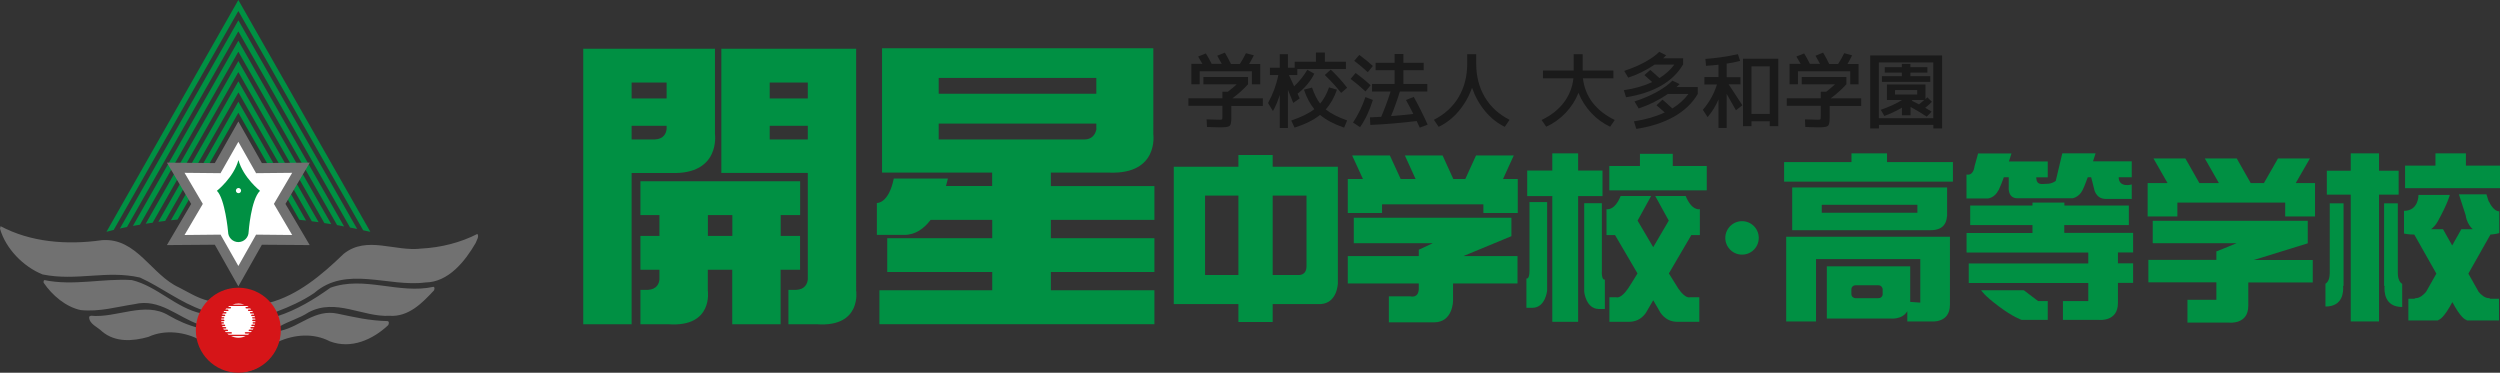 <?xml version="1.0" encoding="UTF-8"?>
<svg id="_レイヤー_2" data-name="レイヤー 2" xmlns="http://www.w3.org/2000/svg" viewBox="0 0 275.01 41">
  <rect x="0" y="0" width="275.01" height="41" fill="#333333" stroke="none"/>
  <defs>
    <style>
      .cls-1 {
        fill: #717171;
      }

      .cls-1, .cls-2, .cls-3, .cls-4, .cls-5 {
        stroke-width: 0px;
      }

      .cls-2 {
        fill: #1a1a1a;
      }

      .cls-3 {
        fill: #009043;
      }

      .cls-4 {
        fill: #fff;
      }

      .cls-5 {
        fill: #d61518;
      }
    </style>
  </defs>
  <g id="_レイヤー_1-2" data-name="レイヤー 1">
    <g>
      <g>
        <g>
          <path class="cls-3" d="M26.48.46l-.26-.46-.26.46-14.25,25.04c.06-.02.34-.09.8-.21L26.22,1.21l13.73,24.12.79.17L26.48.46Z"/>
          <path class="cls-3" d="M26.22,2.24l-.26.46-12.77,22.44c.23-.05.49-.11.78-.17L26.22,3.45l12.29,21.58c.26.05.52.1.78.16L26.48,2.69l-.26-.46Z"/>
          <path class="cls-3" d="M26.22,4.48l-.26.46-11.34,19.91c.25-.05.51-.09.77-.13L26.22,5.69l10.86,19.07c.25.05.52.09.77.15L26.48,4.94l-.26-.46Z"/>
          <path class="cls-3" d="M26.22,6.72l-.26.46-9.93,17.43c.25-.04.5-.07.76-.11L26.22,7.93l9.46,16.61c.25.04.5.08.76.12L26.48,7.17l-.26-.46Z"/>
          <path class="cls-3" d="M26.22,8.95l-.26.46-8.54,14.99c.25-.03.5-.07.75-.1l8.06-14.14,8.07,14.18c.24.03.5.07.75.1l-8.56-15.03-.26-.46Z"/>
          <path class="cls-3" d="M26.22,11.19l-.26.46-7.16,12.58c.24-.03.48-.06.73-.08l6.69-11.75,6.71,11.78c.25.03.49.05.74.08l-7.19-12.62-.26-.46Z"/>
        </g>
        <polygon class="cls-1" points="34.08 17.89 28.81 17.94 26.22 13.36 23.63 17.94 18.36 17.89 21.03 22.43 18.36 26.96 23.63 26.92 26.22 31.5 28.81 26.92 34.07 26.96 31.4 22.43 34.08 17.89"/>
        <polygon class="cls-4" points="32.14 19.01 28.17 19.05 26.22 15.6 24.26 19.05 20.3 19.01 22.31 22.43 20.3 25.85 24.26 25.81 26.22 29.26 28.17 25.81 32.14 25.85 30.13 22.43 32.14 19.01"/>
        <path class="cls-3" d="M26.23,17.61c-.53,1.93-2.37,3.38-2.37,3.38.89.86,1.23,4.46,1.23,4.51,0,.62.51,1.13,1.13,1.13s1.13-.51,1.13-1.13c0,0,.25-3.54,1.25-4.51,0,0-1.84-1.45-2.37-3.38"/>
        <path class="cls-4" d="M26.24,20.68c-.16,0-.29.13-.29.29s.13.28.29.28.28-.13.28-.28-.13-.29-.28-.29"/>
        <path class="cls-1" d="M52.52,25.73c-1.86.96-4.03,1.5-6.13,1.61-2.94.38-6.03-1.46-8.58.58-2.41,2.33-5.07,4.57-8.22,5.39-1.22-1.4-3.17-1.95-4.87-1.34-.64.26-1.2.8-1.82,1.11-1.16-.28-2.17-.93-3.19-1.45-3.06-1.38-4.67-5.51-8.5-5.21-3.93.56-7.88.2-11.15-1.54l-.06.28c.62,2.18,2.57,4.19,4.69,5.03,3.77.76,7.02-.5,10.71.34,2.37,1.08,4.49,2.78,6.96,3.61l-.2.34c-2.81-.6-4.87-3-7.66-3.67-3.12-.21-6.43.67-9.62,0-.12.07-.08.19-.08.29.94,1.39,2.45,2.67,4.08,3.01,2.09.21,3.97-.36,5.9-.65,2.78-.68,4.77,1.44,7.13,2.23.04.16-.05.26-.08.38-1.16-.3-2.26-.78-3.29-1.38-2.61-1.58-5.76.33-8.54.04l-.19.1c-.06.8.94,1.14,1.44,1.65,1.44,1.2,3.37,1.06,5.07.58,1.84-.86,4.11-.54,5.75.38.12.82.52,1.57,1.14,2.17,1.1,1.24,2.83,1.59,4.41,1.13,1.38-.42,2.51-1.85,2.98-3.15,1.8-.81,3.89-.98,5.69-.04,2.33.88,4.71-.18,6.42-1.79.06-.12.14-.42-.1-.44-1.98-.04-3.62-.43-5.49-.82-2.45-.52-4.09,1.4-6.23,1.88-.28-.02-.06-.32-.18-.44,1.02-.62,2.2-.9,3.23-1.58,2.99-1.6,5.95.54,8.92.38,2.08.14,3.61-1.42,4.89-2.81.02-.1.12-.3-.06-.38-3.81.84-7.62-1.24-11.34.1-1.84,1.31-3.73,2.45-5.83,3.13-.16-.1-.26-.3-.14-.48,1.46-.55,2.89-1.19,4.19-2.07,3.51-3.06,8.16-.62,12.23-1.16,2.51-.02,4.35-2.31,5.53-4.35.1-.3.38-.66.2-.96Z"/>
        <path class="cls-5" d="M26.22,41c2.58,0,4.67-2.1,4.67-4.68s-2.09-4.67-4.67-4.67-4.68,2.09-4.68,4.67,2.09,4.68,4.68,4.68"/>
        <path class="cls-4" d="M26.88,33.51c-.21-.07-.42-.12-.66-.12s-.45.04-.65.12h1.31"/>
        <path class="cls-4" d="M27.87,35.44h.22s0-.08,0-.11h-.27s-.08-.04-.08-.08c0-.05.04-.09.08-.09h.27s0-.07-.02-.12h-.26s-.08-.03-.08-.08c0-.04.04-.07.08-.07h.23s-.02-.09-.03-.12h-.31s-.08-.04-.08-.08.04-.08.08-.08h.26s-.03-.08-.05-.12h-.34s-.08-.04-.08-.08c0-.04.04-.08.08-.08h.26s-.05-.08-.08-.12h-.4s-.08-.03-.08-.08c0-.04.04-.08.08-.08h.28s-.07-.07-.1-.12h-.45s-.08-.03-.08-.08.03-.08.08-.08h.27c-.05-.04-.11-.08-.16-.11h-1.96c-.06.03-.11.07-.16.11h.27s.08.03.08.08c0,.04-.04.08-.08.08h-.45s-.07.08-.11.12h.28s.08.04.08.08c0,.05-.03.08-.08.08h-.4s-.05.08-.07.12h.25s.08.04.08.08c0,.04-.04.08-.08.08h-.34s-.04.08-.05.12h.25s.08.03.08.08-.03.08-.08.08h-.3s-.02.08-.03.12h.23s.08.03.08.07c0,.05-.03.08-.08.08h-.26s0,.08,0,.12h.27s.08.04.08.09c0,.04-.03.08-.08.08h-.27s0,.07,0,.11h.22s.08.04.08.08-.04.08-.08.08h-.19s.01.08.02.11h.31s.08.03.08.08c0,.04-.04.08-.08.08h-.26s.02.08.04.11h.33s.08.04.08.09c0,.04-.03.07-.08.07h-.26s.05.08.07.12h.39s.08.04.08.08c0,.05-.04.08-.08.08h-.27s.07.08.1.12h.59c.05,0,.08.04.08.08,0,.04-.03.08-.08.08h-.43c.05.04.1.08.15.12h2.14s.1-.08.15-.12h-.43s-.09-.04-.09-.08c0-.04.04-.08.09-.08h.59s.07-.08.1-.12h-.28s-.08-.03-.08-.08c0-.04.04-.08.08-.08h.39s.05-.07.07-.12h-.26s-.08-.03-.08-.07c0-.05.03-.09.08-.09h.33s.03-.07.04-.11h-.27s-.08-.03-.08-.08c0-.05.04-.08.08-.08h.32s.01-.08.02-.11h-.2s-.08-.04-.08-.08.03-.08.08-.08"/>
        <path class="cls-4" d="M25.43,36.97c.24.11.51.18.79.18s.55-.06.79-.18h-1.58"/>
      </g>
      <g>
        <path class="cls-3" d="M78.65,14.77V5.36h-14.49v30.31h5.32v-16.64h4.35c5.44.19,4.82-4.26,4.82-4.26ZM73.33,14.2c-.05.43-.28,1.09-1.29,1.14h-2.56v-1.5h3.85v.37ZM73.33,10.83h-3.85v-1.75h3.85v1.75Z"/>
        <path class="cls-3" d="M94.18,5.36h-14.83v13.66h9.51v11.73c-.05.43-.28,1.09-1.29,1.14h-.84v3.78h3.15c4.94.33,4.3-3.71,4.3-3.71V5.36ZM88.86,15.34h-4.19v-1.5h4.19v1.5ZM88.86,10.83h-4.19v-1.75h4.19v1.75Z"/>
        <path class="cls-3" d="M88.02,25.95h-2.14v-2.29h2.14v-3.72h-17.57v3.72h2.09v2.29h-2.09v3.72h2.09v1.08c-.04.43-.28,1.09-1.29,1.14h-.8v3.78h3.11c4.94.33,4.3-3.71,4.3-3.71v-2.29h2.69v6h5.32v-6h2.14v-3.72ZM80.56,25.95h-2.69v-2.29h2.69v2.29Z"/>
        <path class="cls-3" d="M115.59,18.99h6.46c5.45.19,4.82-4.22,4.82-4.22V5.31h-29.84v13.68h12.11v1.47h-5.08c.15-.52.21-.82.21-.82h-5.95c-.57,2.79-1.86,2.69-1.86,2.69v3.51h3.01c1.23,0,2.18-.7,2.9-1.65h6.78v2.01h-11.55v3.72h11.55v2.01h-12.41v3.73h30.25v-3.73h-11.39v-2.01h11.39v-3.72h-11.39v-2.01h11.39v-3.72h-11.39v-1.47ZM103.26,8.57h17.34v1.74h-17.34v-1.74ZM103.26,15.34v-1.74h17.34v.6c.05-.48.1,1.13-1.29,1.14h-16.05Z"/>
        <polygon class="cls-3" points="184.01 16.92 180.4 16.92 180.4 18.26 177.03 18.26 177.03 20.94 187.75 20.94 187.75 18.26 184.01 18.26 184.01 16.92"/>
        <path class="cls-3" d="M140,17.05h-3.77v1.29h-7.11v15.11h7.11v1.97h3.77v-1.97h5.28c1.84-.11,1.89-2.28,1.89-2.28v-12.83h-7.17v-1.29ZM136.23,30.25h-3.67v-8.73h3.67v8.73ZM143.72,21.52v7.77c0,1.09-.94.96-.94.96h-2.78v-8.73h3.72Z"/>
        <polygon class="cls-3" points="166.52 17.1 162.37 17.1 161.19 19.69 159.87 19.69 158.69 17.1 154.54 17.1 155.72 19.69 154.08 19.69 152.89 17.1 148.74 17.1 149.93 19.69 148.26 19.69 148.26 23.43 152.03 23.43 152.03 22.48 163.18 22.48 163.18 23.43 166.96 23.43 166.96 19.69 165.34 19.69 166.52 17.1"/>
        <path class="cls-3" d="M166.26,25.99v-2.04h-17.34v2.8h8.7l-1.55.72v.7h-7.81v3.01h7.81v.63c-.05,1.04-.92.79-.92.79h-2.37v2.86h4.96c2.1,0,2.1-2.37,2.1-2.37v-1.91s7.09,0,7.09,0v-3.01h-5.96l5.29-2.19Z"/>
        <polygon class="cls-3" points="176.28 18.76 173.6 18.76 173.6 16.87 170.76 16.87 170.76 18.76 168 18.76 168 21.57 170.76 21.57 170.76 35.4 173.6 35.4 173.6 21.57 176.28 21.57 176.28 18.76"/>
        <path class="cls-3" d="M168.25,29.77c0,1.03-.34.86-.34.86v3.23h.65c1.45,0,1.63-1.89,1.63-1.89v-9.74h-1.94v7.53Z"/>
        <path class="cls-3" d="M176.21,29.9v-7.55h-1.94v9.75s.18,1.89,1.63,1.89h.64v-3.24s-.34.16-.34-.86Z"/>
        <path class="cls-3" d="M185.44,21.56h-3.36l1.49,2.71c-.26.43-.94,1.61-1.71,2.92-.77-1.31-1.46-2.49-1.72-2.92l1.49-2.71h-3.35c-.69,1.69-1.56,1.45-1.56,1.45v2.85h.94c.41.7,1.46,2.48,2.47,4.22-.46.75-.84,1.37-1.04,1.66-.81,1.18-1.29.96-1.29.96h-.76v2.7h2.16c1.46,0,2-1.24,2-1.24,0,0,.25-.44.66-1.13.4.69.66,1.13.66,1.13,0,0,.54,1.24,1.99,1.24h2.42v-2.7h-1.02s-.49.22-1.29-.96c-.2-.3-.58-.91-1.04-1.66,1.02-1.74,2.06-3.52,2.47-4.22h.94v-2.85s-.87.24-1.56-1.45Z"/>
        <path class="cls-3" d="M196.5,35.36h3.27v-6.86h11.47v4.79l-1.11-.08v-3.91h-9.17v5.74h7.01s1.29.15,1.84-.81v1.13h2.62s2.07.24,2.07-1.83v-7.49h-18.01v9.32ZM207.1,32.36c0,.25-.2.44-.46.44h-2.52c-.25,0-.46-.2-.46-.44v-.53c0-.25.2-.45.46-.45h2.52c.25,0,.46.21.46.45v.53Z"/>
        <path class="cls-3" d="M214.17,23.81h.02v-3.19h-17.04v4.7h15.26c.55,0,1.67-.13,1.76-1.51ZM210.92,23.4h-10.52v-.87h10.52v.87Z"/>
        <polygon class="cls-3" points="207.58 16.87 203.67 16.87 203.67 17.83 196.26 17.83 196.26 19.98 214.83 19.98 214.83 17.83 207.58 17.83 207.58 16.87"/>
        <path class="cls-3" d="M227.09,24.76h7.09v-2.15h-7.09v-.32h-3.51v.32h-6.85v2.15h6.85v.87h-7.25v2.15h13.39v1.2h-13.15v2.15h13.15v1.99h-2.79v2.07h3.98s2.07.23,2.07-1.85c0-.02,0-.04,0-.06h0v-2.16h1.67v-2.15h-1.67v-1.2h1.67v-2.15h-7.57v-.87Z"/>
        <path class="cls-3" d="M222.63,31.93h-4.7s.32.56,1.92,1.75c1.59,1.2,2.54,1.51,2.54,1.51h2.87v-2.07h-1.06l-1.57-1.19Z"/>
        <path class="cls-3" d="M219.85,20.93c.19-.39.41-.96.58-1.43h.54v1.03s-.16,1.28.95,1.28h6.05s.71-.08,1.11-.88c.2-.39.41-.96.58-1.43h.38l.32,1.27s.16,1.11,1.28,1.11h2.86v-1.59s-1.41.42-1.44-.79h1.44v-1.75h-4.26l.28-.88h-3.66l-.72,3.03s-.39.32-.96.32-1.15.22-1.19-.71h1.27v-1.75h-4.27l.28-.88h-3.67l-.4,1.44s-.08,1.03-.88.88v2.63h2.38s.73-.08,1.12-.88Z"/>
        <polygon class="cls-3" points="254.1 17.43 250.59 17.43 249.04 20.14 247.59 20.14 246.05 17.43 242.54 17.43 244.09 20.14 241.94 20.14 240.4 17.43 236.89 17.43 238.44 20.14 236.25 20.14 236.25 23.81 239.52 23.81 239.52 22.29 251.38 22.29 251.38 23.81 254.66 23.81 254.66 20.14 252.54 20.14 254.1 17.43"/>
        <path class="cls-3" d="M253.86,26.75v-2.46h-17.05v2.46h9.24l-2.16.88h-.08v.96h-7.48v2.47h7.48v1.92h-3.18v2.51h4.62s2.07.22,2.07-1.84v-2.58h7.09v-2.47h-6.48l5.92-1.83Z"/>
        <polygon class="cls-3" points="271.26 18.22 271.26 16.87 267.91 16.87 267.91 18.22 264.57 18.22 264.57 20.7 275.01 20.7 275.01 18.22 271.26 18.22"/>
        <polygon class="cls-3" points="263.86 18.78 261.7 18.78 261.7 16.87 258.59 16.87 258.59 18.78 255.96 18.78 255.96 21.41 258.59 21.41 258.59 35.36 261.7 35.36 261.7 21.41 263.86 21.41 263.86 18.78"/>
        <path class="cls-3" d="M256.28,30.05c0,.96-.47,1.16-.47,1.16v2.51c1.94,0,1.99-1.64,1.94-2.27h.05v-9.08h-1.52v7.68Z"/>
        <path class="cls-3" d="M263.77,30.05v-7.68h-1.51v9.08h.05c-.05.64,0,2.32,1.94,2.32v-2.55s-.48-.2-.48-1.16Z"/>
        <path class="cls-3" d="M273.76,22.15l-.24-.77h-3.03l.75,2.31c.01.14.05.29.1.46.16.47.4.82.67,1.06h-1.25l-1.01,1.79-1.01-1.79h-1.31c.28-.21.53-.49.73-.85,1.12-2.02,1.33-2.92,1.33-2.92h-3.45s.05,1.75-1.59,1.75v2.5s.49.12,1.13.11l2.43,4.3-1.13,2c-.25.3-.68.7-1.15.7-.06,0-.1.02-.11.06h-.69v2.39h3.28v-.05c.15-.03.64-.24,1.56-1.97.92,1.73,1.41,1.94,1.57,1.97v.05h3.56v-2.39h-.98s-.05-.06-.11-.06c-.48,0-.9-.4-1.15-.7l-1.13-2,2.43-4.3c.55-.03.97-.16.97-.16v-2.39c-.59,0-1.02-.84-1.14-1.09Z"/>
        <path class="cls-3" d="M191.63,24.33c-1.01,0-1.84.83-1.84,1.84s.82,1.84,1.84,1.84,1.84-.82,1.84-1.84-.82-1.84-1.84-1.84Z"/>
        <path class="cls-2" d="M137.29,9.28v-.81h-4.91v.81h3.66c-.31.27-.63.55-.97.81h-.6v.72h-3.74v.83h3.74v1.19c0,.17-.02.27-.05.3-.03.03-.13.04-.32.04-.2,0-.66-.02-1.37-.04l.04.84c.62.02,1.1.04,1.44.04.57,0,.92-.05,1.05-.16.13-.11.19-.4.19-.87v-1.33h3.47v-.83h-3.36c.64-.47,1.21-.98,1.71-1.53Z"/>
        <path class="cls-2" d="M131.97,7.84h5.74v1.44h.92v-2.24h-1.22c.16-.27.34-.59.52-.95l-.87-.24c-.2.41-.42.81-.67,1.19h-.98c-.22-.46-.44-.87-.67-1.25l-.84.34c.13.22.3.52.5.9h-1.11c-.22-.44-.43-.83-.64-1.15l-.85.34c.16.27.32.54.47.81h-1.22v2.24h.92v-1.44Z"/>
        <path class="cls-2" d="M147.06,9.86l-.86-.25c-.26.73-.59,1.33-.98,1.79-.34-.44-.64-1.03-.89-1.77l-.89.23c.29.86.67,1.58,1.14,2.15-.59.46-1.43.87-2.54,1.25l.37.78c1.18-.38,2.11-.84,2.8-1.4.67.56,1.56,1.03,2.65,1.4l.33-.79c-1.04-.37-1.82-.78-2.35-1.21.52-.59.93-1.31,1.23-2.17Z"/>
        <path class="cls-2" d="M142.97,10.83s-.05-.09-.1-.22c-.06-.13-.1-.23-.13-.3.83-.66,1.44-1.39,1.84-2.2l-.77-.43c-.39.66-.87,1.27-1.45,1.81-.07-.15-.17-.35-.29-.63-.13-.27-.22-.47-.28-.6h.92v-.66h5.35v-.81h-2.32v-1.01h-.98v1.01h-2.34v.66h-.74v-1.49h-.9v1.49h-1.08v.81h.92c-.21,1.07-.59,2.09-1.13,3.07l.54.89c.31-.56.56-1.15.75-1.78v3.64h.9v-4.19c.07.17.18.44.33.8.14.36.23.57.25.63l.72-.5Z"/>
        <path class="cls-2" d="M145.73,8.25c.64.61,1.24,1.27,1.8,1.97l.66-.57c-.5-.66-1.1-1.32-1.8-1.99l-.65.58Z"/>
        <path class="cls-2" d="M151.02,7.26c-.4-.37-.89-.78-1.49-1.22l-.56.65c.55.42,1.04.83,1.49,1.25l.56-.68Z"/>
        <path class="cls-2" d="M150.77,9.38c-.49-.46-1.04-.91-1.65-1.35l-.55.65c.58.44,1.13.9,1.64,1.38l.56-.68Z"/>
        <path class="cls-2" d="M154.66,11c.34.61.61,1.13.81,1.53-.81.1-1.63.18-2.45.24.33-.79.66-1.69.97-2.7h3.02v-.84h-2.63v-1.51h2.23v-.81h-2.23v-.97h-.97v.97h-2.09v.81h2.09v1.51h-2.48v.84h2.04c-.31.98-.66,1.91-1.03,2.78-.28.02-.7.04-1.24.06l.04.83c1.56-.06,3.26-.2,5.1-.43.16.34.27.58.34.73l.87-.33c-.52-1.14-1.03-2.16-1.53-3.05l-.87.34Z"/>
        <path class="cls-2" d="M150.2,10.68c-.34,1.02-.8,1.95-1.36,2.8l.77.51c.6-.86,1.06-1.86,1.41-2.99l-.81-.32Z"/>
        <path class="cls-2" d="M163.34,10.69c-.63-1.06-.95-2.29-.95-3.69v-1.04h-.99v1.04c0,1.4-.32,2.63-.95,3.69s-1.54,1.89-2.72,2.49l.53.77c.82-.39,1.56-.96,2.2-1.72.64-.76,1.13-1.62,1.47-2.58.33.96.81,1.82,1.44,2.58.63.76,1.35,1.33,2.16,1.72l.53-.77c-1.18-.6-2.09-1.43-2.72-2.49Z"/>
        <path class="cls-2" d="M175.2,11.3c-.6-.78-.95-1.67-1.07-2.68h3.35v-.86h-3.38v-1.8h-.99v1.8h-3.38v.86h3.35c-.11,1.01-.47,1.9-1.07,2.68-.6.78-1.41,1.41-2.43,1.9l.51.74c.8-.36,1.51-.87,2.13-1.52.62-.65,1.1-1.39,1.42-2.21.32.82.79,1.55,1.4,2.21.61.65,1.3,1.16,2.08,1.52l.51-.74c-1.02-.49-1.83-1.13-2.43-1.9Z"/>
        <path class="cls-2" d="M185.15,7.1v-.69h-2.2c.13-.11.24-.23.33-.33l-.76-.38c-.35.37-.87.74-1.54,1.11-.67.37-1.44.7-2.31.99l.44.74c1-.32,1.97-.8,2.9-1.43h2.17c-.43.58-.98,1.07-1.63,1.48-.35-.32-.69-.62-1.01-.9l-.65.57c.34.29.63.55.86.77-.9.42-1.94.72-3.12.89l.24.78c1.51-.24,2.79-.66,3.86-1.27,1.06-.61,1.86-1.39,2.4-2.32Z"/>
        <path class="cls-2" d="M184.76,9.25l-.79-.38c-.39.41-.96.82-1.7,1.24-.75.41-1.57.76-2.47,1.05l.46.77c1.12-.37,2.2-.9,3.22-1.6h2.26c-.47.63-1.07,1.17-1.78,1.6-.49-.46-.85-.78-1.08-.97l-.66.62c.38.32.68.58.91.79-.98.46-2.11.78-3.39.98l.26.83c1.63-.25,3.02-.71,4.17-1.36,1.15-.66,2.01-1.49,2.59-2.49v-.75h-2.34c.16-.14.27-.25.33-.32Z"/>
        <path class="cls-2" d="M191.74,13.88h.93v-.54h2.01v.54h.94v-7.42h-3.88v7.42ZM192.67,7.3h2.01v5.23h-2.01v-5.23Z"/>
        <path class="cls-2" d="M191.46,9.3v-.81h-1.52v-1.49c.44-.06.93-.16,1.48-.3l-.24-.74c-1.29.28-2.48.45-3.58.52l.07.76c.52-.03.97-.07,1.37-.12v1.36h-1.55v.81h1.38c-.31,1.02-.83,1.95-1.55,2.79l.52.8c.49-.56.89-1.21,1.2-1.94v3.13h.9v-3.74c.37.64.71,1.24,1.02,1.8l.71-.55c-.62-.96-1.12-1.72-1.51-2.3h1.29Z"/>
        <path class="cls-2" d="M203.11,9.28v-.81h-4.91v.81h3.66c-.31.27-.63.55-.97.81h-.6v.72h-3.74v.83h3.74v1.19c0,.17-.02.27-.05.3-.03.03-.13.04-.32.04-.2,0-.66-.02-1.37-.04l.04.84c.62.02,1.1.04,1.44.04.57,0,.92-.05,1.05-.16.13-.11.19-.4.19-.87v-1.33h3.47v-.83h-3.36c.64-.47,1.21-.98,1.71-1.53Z"/>
        <path class="cls-2" d="M197.79,7.84h5.74v1.44h.92v-2.24h-1.22c.16-.27.33-.59.51-.95l-.87-.24c-.2.41-.42.81-.67,1.19h-.98c-.22-.46-.44-.87-.67-1.25l-.84.34c.13.22.3.52.5.9h-1.11c-.22-.44-.43-.83-.64-1.15l-.85.34c.16.27.32.54.47.81h-1.22v2.24h.92v-1.44Z"/>
        <path class="cls-2" d="M209.22,11.84v.84h.95v-.92c.59.32,1.18.68,1.78,1.07l.54-.55s-.15-.09-.32-.19c-.17-.1-.3-.18-.39-.23.26-.21.51-.43.74-.66l-.51-.5s-.06.06-.1.11c-.04.04-.08.08-.1.09v-1.61h-4.24v1.71h1.67c-.62.39-1.4.75-2.35,1.08l.4.68c.73-.28,1.38-.58,1.95-.93ZM211.1,11.49c-.28-.16-.54-.29-.8-.41.01-.01.03-.03.05-.04.02-.01.03-.03.04-.04h1.29c-.17.15-.36.31-.58.48ZM208.46,10.4v-.49h2.44v.49h-2.44Z"/>
        <polygon class="cls-2" points="212.34 8.38 210.15 8.38 210.15 7.99 212.02 7.99 212.02 7.39 210.15 7.39 210.15 7.03 209.21 7.03 209.21 7.39 207.33 7.39 207.33 7.99 209.21 7.99 209.21 8.38 207.02 8.38 207.02 9.01 212.34 9.01 212.34 8.38"/>
        <path class="cls-2" d="M205.73,6.1v8.03h.96v-.39h5.99v.39h.96V6.1h-7.9ZM212.67,13h-5.99v-6.13h5.99v6.13Z"/>
      </g>
    </g>
  </g>
</svg>